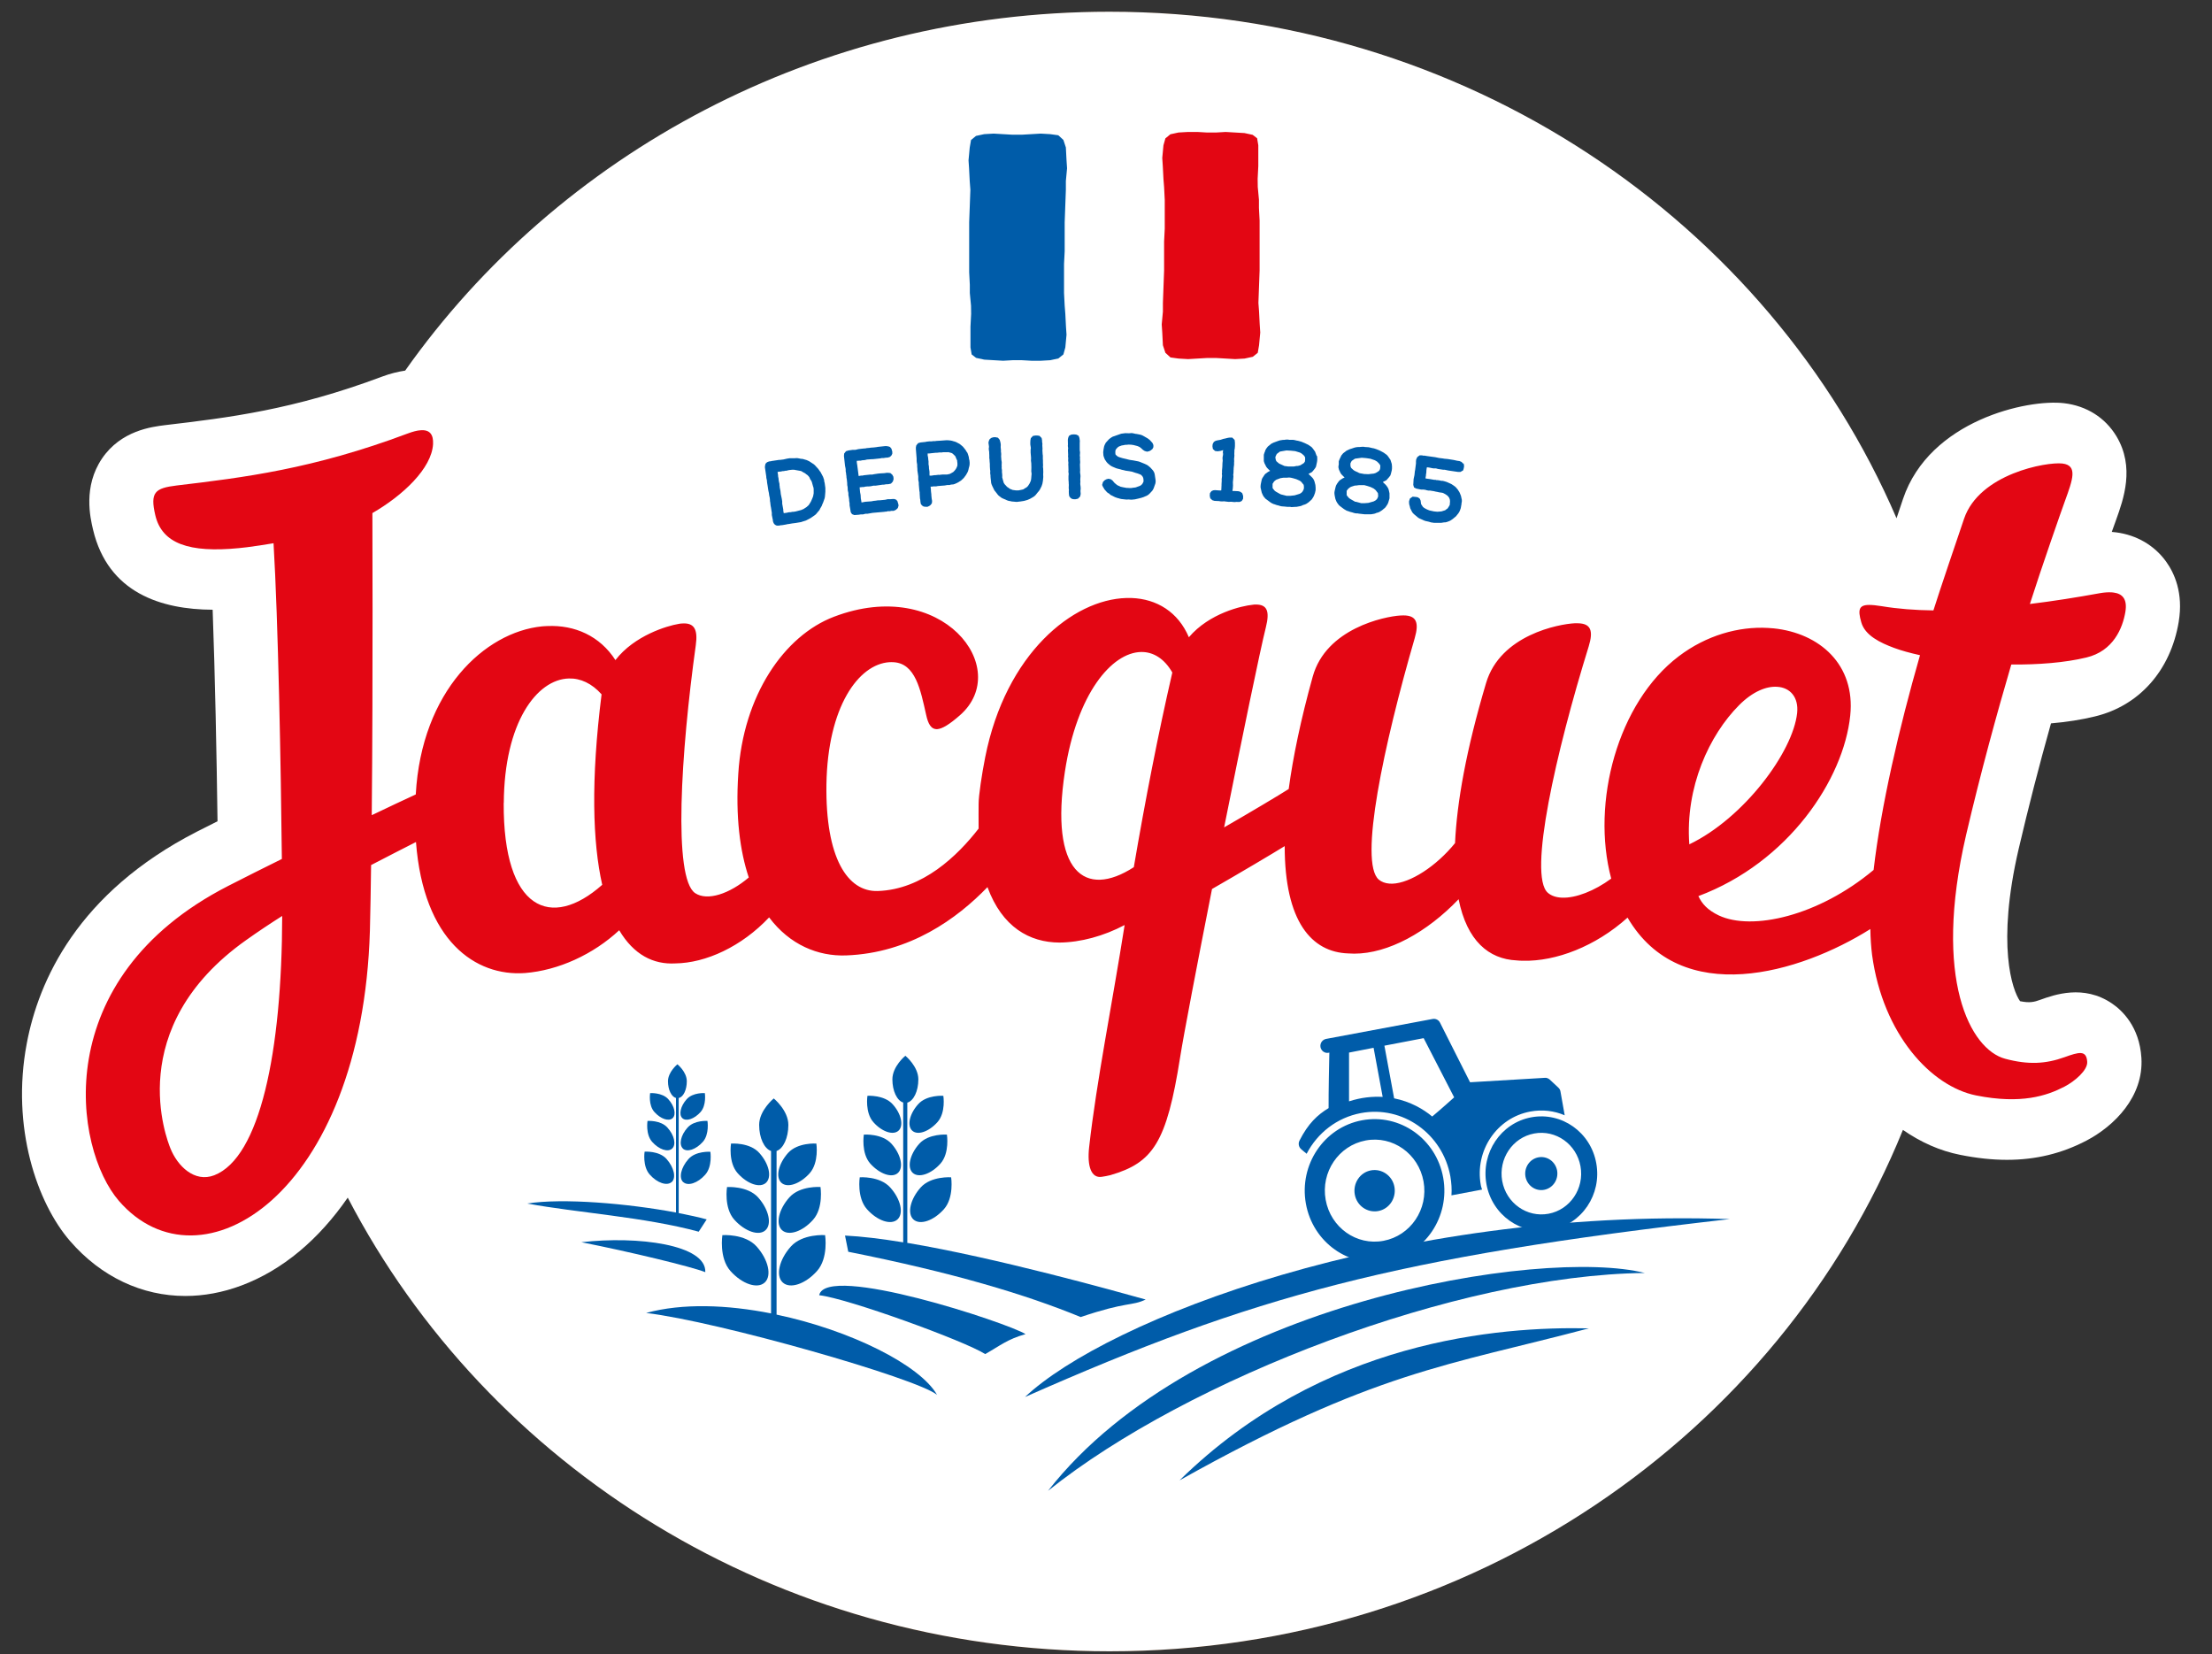 <?xml version="1.0" encoding="UTF-8"?> <svg xmlns="http://www.w3.org/2000/svg" width="222" height="166" viewBox="0 0 222 166" fill="none"><rect x="0" y="0" width="222" height="166" fill="#333333" stroke="none"/><g style="mix-blend-mode:multiply"><mask id="mask0_4395_11584" style="mask-type:luminance" maskUnits="userSpaceOnUse" x="15" y="-11" width="194" height="188"><path d="M208.26 -11H15.045V177H208.26V-11Z" fill="white"></path></mask><g mask="url(#mask0_4395_11584)"><path d="M196.678 83.445C196.678 128.877 158.469 165.709 111.338 165.709C64.206 165.709 25.998 128.877 25.998 83.445C25.998 38.014 64.206 1.181 111.338 1.181C158.469 1.181 196.678 38.014 196.678 83.445Z" fill="#5E3B1E"></path></g></g><path d="M218.66 62.395C217.846 67.279 214.698 70.827 210.226 71.895C208.891 72.218 207.426 72.451 205.841 72.585C204.636 76.868 203.551 81.095 202.595 85.189C200.359 94.811 201.955 99.361 202.736 100.462C203.702 100.662 204.169 100.54 204.745 100.329C206.167 99.817 209.108 98.76 211.952 100.685C212.972 101.374 214.72 103.01 214.915 106.147C215.154 110.029 212.213 112.977 209.39 114.457C206.916 115.747 204.31 116.381 201.423 116.381C199.947 116.381 198.384 116.214 196.723 115.88C194.693 115.48 192.761 114.612 190.981 113.378C178.541 144.003 147.594 165.695 111.372 165.695C77.896 165.695 48.924 147.162 34.9 120.174C31.991 124.379 28.365 127.45 24.219 128.996C22.341 129.697 20.442 130.042 18.607 130.042C14.265 130.042 10.162 128.139 7.036 124.535C3.725 120.72 1.098 113.122 2.683 104.723C3.866 98.404 7.796 89.583 19.758 83.453C19.801 83.431 20.583 83.031 21.831 82.408C21.744 75.822 21.581 67.679 21.342 61.182C16.208 61.16 10.846 59.514 9.337 53.14C9.055 51.949 8.328 48.834 10.238 46.009C12.148 43.194 15.242 42.828 16.555 42.661C22.884 41.915 29.429 41.137 38.384 37.777C39.188 37.477 39.937 37.299 40.664 37.187C56.023 15.451 81.945 1.178 111.339 1.178C146.975 1.178 177.51 22.17 190.34 52.005C190.438 51.716 190.525 51.449 190.612 51.193L190.992 50.058C193.651 42.182 203.496 40.024 207.154 40.458C209.412 40.725 211.279 41.904 212.408 43.773C214.275 46.888 213.124 50.081 212.365 52.194L212.321 52.316C212.267 52.472 212.137 52.85 211.941 53.373L212.375 53.418C214.438 53.685 216.207 54.719 217.38 56.332C218.226 57.5 219.138 59.503 218.66 62.384" fill="white"></path><path d="M212.136 59.46C212.071 59.46 211.995 59.449 211.929 59.438C211.571 59.416 211.17 59.449 210.779 59.516C208.467 59.938 206.09 60.317 203.723 60.606C204.841 57.091 206.936 51.095 207.262 50.216C208 48.169 208.564 46.7 206.991 46.511C205.417 46.322 198.643 47.535 197.113 52.062C196.505 53.853 194.649 59.304 194.041 61.251C192.217 61.229 190.47 61.095 188.863 60.828C188.592 60.784 188.342 60.751 188.125 60.728C188.016 60.728 187.919 60.706 187.81 60.706C186.562 60.639 186.421 61.118 186.801 62.441C187.17 63.765 188.711 64.499 190.09 65.011C190.806 65.278 191.696 65.523 192.695 65.745C190.578 73.121 188.776 80.919 188.038 87.293C182.513 91.921 175.837 93.433 172.494 91.854C171.376 91.32 170.812 90.686 170.453 89.918C179.495 86.537 185.031 78.204 185.693 71.797C186.225 66.691 182.622 63.532 178.019 63.053C177.824 63.042 177.628 63.02 177.433 63.009C174.502 62.842 171.257 63.743 168.478 65.856C162.356 70.495 159.664 80.518 161.704 88.161C160.033 89.395 158.144 90.13 156.766 90.074C156.19 90.052 155.702 89.896 155.344 89.585C153.335 87.849 156.169 75.423 159.447 64.855C159.935 63.264 159.642 62.564 158.361 62.541C158.253 62.541 158.144 62.541 158.025 62.541C156.472 62.619 150.578 63.698 149.145 68.537C147.148 75.234 146.215 80.518 146.03 84.601C144.152 86.915 141.536 88.617 139.734 88.672C139.626 88.672 139.528 88.672 139.42 88.661C139.018 88.628 138.66 88.494 138.388 88.272C136.337 86.57 138.899 74.656 141.981 64.043C142.448 62.441 142.133 61.752 140.852 61.752C140.744 61.752 140.624 61.752 140.516 61.763C138.964 61.863 133.08 63.053 131.745 67.903C130.54 72.231 129.77 75.968 129.336 79.172C128.413 79.762 125.374 81.575 122.855 83.021C124.668 73.977 126.459 65.278 127.045 62.942C127.447 61.329 127.175 60.65 126.025 60.661C125.927 60.661 125.819 60.661 125.721 60.684C124.668 60.784 121.379 61.518 119.317 63.943C118.242 61.407 116.093 60.094 113.553 60.005C113.379 60.005 113.205 60.005 113.043 60.005C107.68 60.15 100.939 65.578 98.877 75.98C98.54 77.671 98.215 79.84 98.215 80.663C98.215 81.275 98.204 82.176 98.215 83.144C96.098 85.869 92.603 89.262 88.098 89.407C85.048 89.507 82.834 86.069 82.942 78.716C83.062 70.929 86.155 66.646 89.26 66.446C89.39 66.446 89.52 66.435 89.65 66.446C91.876 66.546 92.386 69.216 92.95 71.73C93.146 72.631 93.439 73.187 94.058 73.165C94.557 73.132 95.273 72.709 96.348 71.763C101.688 67.069 94.546 57.758 83.702 61.885C78.698 63.787 74.584 69.783 74.096 77.637C73.813 81.942 74.258 85.38 75.148 88.049C73.227 89.685 70.991 90.441 69.764 89.618C67.539 88.105 68.332 75.535 69.83 64.744C70.058 63.12 69.656 62.464 68.419 62.564C68.31 62.564 68.201 62.586 68.093 62.608C66.997 62.786 63.675 63.754 61.765 66.235C60.202 63.81 57.683 62.697 54.937 62.82C54.752 62.82 54.568 62.842 54.383 62.853C48.663 63.431 42.302 69.316 41.727 79.717C40.609 80.229 39.078 80.952 37.309 81.798C37.45 67.28 37.363 51.484 37.374 51.484C40.424 49.726 43.333 47.001 43.463 44.553C43.507 43.619 43.149 43.096 42.204 43.174C41.857 43.196 41.434 43.308 40.923 43.497C31.415 47.068 24.402 47.924 17.738 48.714C15.545 48.981 15.046 49.393 15.588 51.706C16.261 54.554 18.986 55.489 23.99 54.999C24.261 54.966 24.533 54.932 24.793 54.91C25.618 54.799 26.497 54.677 27.453 54.51C27.919 62.263 28.191 76.903 28.288 86.192C26.422 87.115 24.576 88.038 22.883 88.906C4.788 98.184 7.382 115.248 11.941 120.51C20.093 129.91 36.332 119.909 37.124 93.389C37.178 91.342 37.211 89.117 37.244 86.803C39.056 85.858 40.598 85.079 41.748 84.49C42.508 94.424 47.729 97.995 52.69 97.638C56.044 97.371 59.539 95.77 62.145 93.344C63.61 95.814 65.585 96.793 67.767 96.671C70.839 96.637 74.432 94.98 77.189 92.054C79.273 94.824 82.117 95.97 84.907 95.87C91.333 95.636 96.076 92.154 99.105 89.017C100.581 93.033 103.327 94.568 106.334 94.579C108.462 94.557 110.752 93.934 112.869 92.822C111.621 100.742 110.047 108.507 109.308 115.104C109.091 117.039 109.526 118.241 110.568 118.085C110.904 118.029 111.089 118.007 111.436 117.918C115.724 116.672 117.091 114.647 118.437 106.104C118.796 103.835 120.12 96.904 121.639 89.206C124.353 87.649 127.751 85.635 128.934 84.901C128.934 92.488 131.637 95.547 135.316 95.669C135.512 95.669 135.718 95.681 135.914 95.692C139.322 95.692 143.219 93.545 146.388 90.23C147.224 94.412 149.417 96.237 152.207 96.37C152.424 96.393 152.63 96.404 152.858 96.404C156.147 96.482 160.131 94.969 163.344 92.076C168.695 101.221 180.657 97.661 187.712 93.222C187.723 94.168 187.788 95.024 187.886 95.825C188.972 103.801 193.824 109.019 198.328 109.92C202.844 110.821 205.427 109.953 207.186 109.041C208.239 108.496 209.531 107.383 209.476 106.549C209.4 105.348 208.651 105.559 207.197 106.082C205.308 106.76 203.571 106.861 201.238 106.238C197.753 105.303 193.954 98.284 197.319 83.789C198.795 77.481 200.413 71.585 201.856 66.68C204.548 66.702 207.208 66.502 209.379 65.979C212.103 65.334 213.037 63.02 213.308 61.385C213.525 60.061 212.961 59.571 212.136 59.46ZM21.504 117.929C19.518 118.697 17.803 116.995 17.097 115.215C16.772 114.392 12.267 103.134 24.717 94.323C25.922 93.467 27.127 92.666 28.321 91.909C28.299 105.626 26.074 116.149 21.504 117.929ZM50.562 80.574C50.606 72.509 53.873 68.159 57.097 68.081C58.248 68.048 59.398 68.571 60.375 69.672C59.29 78.305 59.474 84.512 60.44 88.784C55.295 93.344 50.497 91.331 50.552 80.574M113.791 87.015C108.874 90.196 105.336 87.493 106.877 77.415C108.082 69.572 111.588 65.478 114.519 65.423C115.734 65.4 116.853 66.079 117.656 67.481C116.234 73.644 114.931 80.329 113.791 87.015ZM174.535 70.762C175.892 69.394 177.281 68.838 178.367 68.916C179.669 68.993 180.527 69.972 180.364 71.541C179.951 75.457 175.012 82.098 169.542 84.723C169.118 78.983 171.55 73.755 174.535 70.762Z" fill="#E30613"></path><path fill-rule="evenodd" clip-rule="evenodd" d="M102.869 140.18C125.86 130.013 140.014 126.152 173.61 122.326C139.808 121.191 111.097 132.438 102.869 140.18Z" fill="#005CA9"></path><path fill-rule="evenodd" clip-rule="evenodd" d="M105.183 149.592C119.229 138.334 146.279 127.944 165.069 127.733C154.865 125.152 120.054 130.569 105.183 149.592Z" fill="#005CA9"></path><path fill-rule="evenodd" clip-rule="evenodd" d="M91.549 113.45C92.081 113.95 93.21 113.572 94.079 112.604C94.947 111.636 94.675 109.957 94.675 109.957C94.675 109.957 93.004 109.834 92.146 110.802C91.278 111.77 91.017 112.949 91.549 113.45Z" fill="#005CA9"></path><path fill-rule="evenodd" clip-rule="evenodd" d="M90.183 113.449C90.715 112.948 90.454 111.758 89.586 110.801C88.729 109.844 87.057 109.956 87.057 109.956C87.057 109.956 86.796 111.635 87.654 112.603C88.511 113.571 89.651 113.949 90.183 113.449Z" fill="#005CA9"></path><path fill-rule="evenodd" clip-rule="evenodd" d="M91.604 117.687C92.19 118.232 93.438 117.821 94.382 116.764C95.327 115.707 95.034 113.849 95.034 113.849C95.034 113.849 93.199 113.716 92.255 114.772C91.311 115.829 91.017 117.142 91.604 117.687Z" fill="#005CA9"></path><path fill-rule="evenodd" clip-rule="evenodd" d="M90.126 117.687C90.712 117.142 90.419 115.829 89.475 114.772C88.531 113.716 86.696 113.849 86.696 113.849C86.696 113.849 86.403 115.707 87.347 116.764C88.303 117.821 89.54 118.243 90.126 117.687Z" fill="#005CA9"></path><path fill-rule="evenodd" clip-rule="evenodd" d="M91.669 122.36C92.321 122.961 93.688 122.505 94.731 121.337C95.772 120.169 95.458 118.133 95.458 118.133C95.458 118.133 93.439 117.989 92.397 119.157C91.355 120.325 91.029 121.76 91.669 122.36Z" fill="#005CA9"></path><path fill-rule="evenodd" clip-rule="evenodd" d="M90.073 122.36C90.725 121.76 90.399 120.325 89.346 119.157C88.304 117.989 86.285 118.133 86.285 118.133C86.285 118.133 85.97 120.169 87.012 121.337C88.055 122.505 89.422 122.961 90.073 122.36Z" fill="#005CA9"></path><path fill-rule="evenodd" clip-rule="evenodd" d="M91.059 124.737V110.643C91.689 110.465 92.167 109.497 92.167 108.306C92.167 107.005 90.864 105.937 90.864 105.937C90.864 105.937 89.561 106.994 89.561 108.306C89.561 109.475 90.028 110.442 90.647 110.631V124.659C88.454 124.303 86.457 124.058 84.807 123.981L85.133 125.605C95.673 127.707 102.935 129.888 108.46 132.157C113.127 130.577 113.551 131.078 114.983 130.399C111.749 129.498 100.004 126.217 91.07 124.715" fill="#005CA9"></path><path fill-rule="evenodd" clip-rule="evenodd" d="M68.482 112.2C68.862 112.556 69.676 112.289 70.306 111.588C70.924 110.898 70.74 109.686 70.74 109.686C70.74 109.686 69.546 109.597 68.916 110.298C68.298 110.987 68.102 111.844 68.482 112.2Z" fill="#005CA9"></path><path fill-rule="evenodd" clip-rule="evenodd" d="M67.506 112.199C67.886 111.843 67.701 110.986 67.072 110.297C66.453 109.607 65.248 109.685 65.248 109.685C65.248 109.685 65.053 110.897 65.682 111.587C66.301 112.277 67.115 112.555 67.506 112.199Z" fill="#005CA9"></path><path fill-rule="evenodd" clip-rule="evenodd" d="M68.527 115.247C68.951 115.648 69.852 115.347 70.535 114.58C71.219 113.812 71.002 112.477 71.002 112.477C71.002 112.477 69.689 112.377 69.005 113.145C68.321 113.901 68.115 114.847 68.538 115.247" fill="#005CA9"></path><path fill-rule="evenodd" clip-rule="evenodd" d="M67.461 115.247C67.885 114.847 67.678 113.912 66.984 113.145C66.3 112.377 64.986 112.477 64.986 112.477C64.986 112.477 64.769 113.812 65.453 114.58C66.137 115.347 67.038 115.648 67.461 115.247Z" fill="#005CA9"></path><path fill-rule="evenodd" clip-rule="evenodd" d="M68.57 118.611C69.037 119.045 70.025 118.722 70.773 117.877C71.522 117.043 71.294 115.574 71.294 115.574C71.294 115.574 69.84 115.463 69.091 116.308C68.342 117.154 68.103 118.188 68.57 118.622" fill="#005CA9"></path><path fill-rule="evenodd" clip-rule="evenodd" d="M67.418 118.61C67.884 118.176 67.645 117.142 66.897 116.296C66.148 115.451 64.693 115.562 64.693 115.562C64.693 115.562 64.465 117.03 65.214 117.865C65.963 118.71 66.951 119.033 67.418 118.599" fill="#005CA9"></path><path fill-rule="evenodd" clip-rule="evenodd" d="M68.137 110.176C68.593 110.053 68.929 109.353 68.929 108.496C68.929 107.55 67.985 106.794 67.985 106.794C67.985 106.794 67.04 107.562 67.04 108.496C67.04 109.353 67.388 110.053 67.844 110.176V121.667C62.981 120.755 56.457 120.199 52.918 120.766C57.911 121.689 64.685 122.112 70.123 123.592L70.926 122.357C70.101 122.134 69.146 121.923 68.115 121.723V110.176H68.137Z" fill="#005CA9"></path><path fill-rule="evenodd" clip-rule="evenodd" d="M58.346 124.648C63.296 125.627 69.374 127.095 70.785 127.652C70.905 124.893 64.012 123.992 58.346 124.648Z" fill="#005CA9"></path><path fill-rule="evenodd" clip-rule="evenodd" d="M82.215 129.965C82.888 126.717 101.157 132.746 102.926 133.87C101.103 134.381 100.397 135.015 98.877 135.872C96.782 134.537 85.048 130.277 82.215 129.965Z" fill="#005CA9"></path><path fill-rule="evenodd" clip-rule="evenodd" d="M78.414 118.675C79.011 119.243 80.292 118.809 81.258 117.73C82.224 116.64 81.931 114.748 81.931 114.748C81.931 114.748 80.064 114.615 79.087 115.694C78.121 116.784 77.817 118.108 78.414 118.675Z" fill="#005CA9"></path><path fill-rule="evenodd" clip-rule="evenodd" d="M76.883 118.676C77.48 118.109 77.187 116.785 76.21 115.695C75.244 114.605 73.367 114.75 73.367 114.75C73.367 114.75 73.063 116.641 74.04 117.731C75.006 118.81 76.286 119.244 76.883 118.676Z" fill="#005CA9"></path><path fill-rule="evenodd" clip-rule="evenodd" d="M78.481 123.435C79.143 124.046 80.544 123.59 81.607 122.389C82.671 121.187 82.346 119.107 82.346 119.107C82.346 119.107 80.283 118.951 79.219 120.153C78.156 121.343 77.819 122.812 78.481 123.435Z" fill="#005CA9"></path><path fill-rule="evenodd" clip-rule="evenodd" d="M76.829 123.44C77.492 122.828 77.155 121.348 76.091 120.158C75.028 118.968 72.965 119.112 72.965 119.112C72.965 119.112 72.629 121.204 73.703 122.394C74.778 123.584 76.178 124.052 76.829 123.44Z" fill="#005CA9"></path><path fill-rule="evenodd" clip-rule="evenodd" d="M78.555 128.686C79.282 129.365 80.823 128.853 81.995 127.54C83.168 126.228 82.809 123.936 82.809 123.936C82.809 123.936 80.541 123.769 79.369 125.082C78.196 126.395 77.827 128.008 78.555 128.686Z" fill="#005CA9"></path><path fill-rule="evenodd" clip-rule="evenodd" d="M76.754 128.686C77.481 128.008 77.112 126.395 75.94 125.082C74.768 123.769 72.499 123.936 72.499 123.936C72.499 123.936 72.141 126.228 73.313 127.54C74.486 128.853 76.027 129.365 76.754 128.686Z" fill="#005CA9"></path><path fill-rule="evenodd" clip-rule="evenodd" d="M77.938 131.913V115.494C78.611 115.26 79.121 114.181 79.121 112.879C79.121 111.411 77.655 110.221 77.655 110.221C77.655 110.221 76.19 111.411 76.19 112.879C76.19 114.181 76.7 115.26 77.384 115.494V131.791C72.999 130.923 68.505 130.745 64.847 131.746C72.13 132.614 92.092 138.321 94.046 139.967C92.342 136.975 85.384 133.482 77.948 131.913" fill="#005CA9"></path><path d="M131.147 115.751C132.222 113.693 134.165 112.147 136.575 111.691C140.765 110.901 144.792 113.76 145.563 118.054C145.671 118.688 145.715 119.322 145.671 119.945L148.743 119.366C148.7 119.211 148.634 119.066 148.613 118.899C147.994 115.462 150.219 112.158 153.584 111.535C154.789 111.312 155.983 111.457 157.036 111.913L156.613 109.533C156.591 109.377 156.515 109.243 156.396 109.132L155.538 108.331C155.397 108.209 155.223 108.131 155.039 108.153L147.538 108.598L144.52 102.613C144.379 102.335 144.086 102.191 143.782 102.246L133.08 104.249C132.711 104.326 132.461 104.682 132.526 105.072C132.602 105.45 132.949 105.706 133.329 105.639L133.416 105.617C133.394 106.607 133.329 109.666 133.34 111.19C132.222 111.869 131.289 112.736 130.42 114.449C130.268 114.75 130.344 115.106 130.594 115.317C130.768 115.473 130.963 115.629 131.158 115.784C131.158 115.784 131.158 115.773 131.158 115.762M142.881 104.171L145.942 110.111C145.942 110.111 144.672 111.257 143.739 112.035C142.849 111.29 141.546 110.534 139.918 110.211L138.941 104.927L142.881 104.171ZM135.402 105.617L137.856 105.138L138.767 110.066C137.747 110.011 136.629 110.111 135.392 110.511V105.617H135.402Z" fill="#005CA9"></path><path fill-rule="evenodd" clip-rule="evenodd" d="M118.383 148.542C137.965 137.574 145.346 137.029 159.458 133.291C150.491 133.091 132.744 134.448 118.383 148.542Z" fill="#005CA9"></path><path d="M137.595 117.438C136.499 117.638 135.771 118.717 135.967 119.852C136.162 120.975 137.215 121.721 138.322 121.52C139.419 121.32 140.146 120.241 139.95 119.106C139.755 117.983 138.691 117.238 137.595 117.438Z" fill="#005CA9"></path><path d="M144.845 118.187C144.15 114.282 140.503 111.702 136.693 112.413C132.883 113.125 130.365 116.863 131.059 120.768C131.754 124.672 135.401 127.253 139.211 126.541C143.021 125.829 145.54 122.092 144.845 118.187ZM138.853 124.506C136.139 125.017 133.545 123.171 133.046 120.39C132.546 117.609 134.348 114.95 137.062 114.438C139.776 113.926 142.37 115.773 142.869 118.554C143.369 121.335 141.567 123.994 138.853 124.506Z" fill="#005CA9"></path><path d="M154.398 116.13C153.519 116.297 152.944 117.153 153.096 118.054C153.259 118.955 154.094 119.556 154.974 119.389C155.853 119.222 156.428 118.366 156.276 117.465C156.113 116.564 155.278 115.963 154.398 116.13Z" fill="#005CA9"></path><path d="M160.206 116.73C159.653 113.615 156.733 111.546 153.682 112.114C150.632 112.681 148.624 115.673 149.178 118.799C149.731 121.914 152.651 123.983 155.701 123.416C158.752 122.849 160.771 119.856 160.206 116.73ZM155.408 121.792C153.237 122.192 151.164 120.724 150.762 118.499C150.372 116.274 151.805 114.138 153.975 113.738C156.146 113.337 158.22 114.806 158.621 117.031C159.023 119.255 157.579 121.391 155.408 121.792Z" fill="#005CA9"></path><path d="M104.443 13.406L105.398 13.461L106.213 13.573L106.723 14.04L106.972 14.796L107.038 16.076L107.092 16.888L106.972 18.167V19.046L106.853 22.305V25.209L106.788 26.488V29.402L106.853 30.671L106.918 31.494L106.983 32.773L107.038 33.585L106.918 34.864L106.723 35.565L106.223 35.966L105.409 36.144L104.454 36.199H103.51L102.565 36.144H101.621L100.677 36.199L98.788 36.088L97.963 35.91L97.518 35.565L97.398 34.864V32.773L97.464 31.494L97.453 30.682L97.333 29.402V28.59L97.268 27.311V22.305L97.388 19.046L97.323 18.178L97.257 16.899L97.203 16.087L97.323 14.807L97.453 14.051L97.952 13.639L98.777 13.461L99.721 13.406L101.61 13.517H102.555L104.443 13.406Z" fill="#005CA9"></path><path d="M119.241 36.034L118.285 35.979L117.471 35.867L116.961 35.4L116.711 34.644L116.646 33.364L116.592 32.552L116.711 31.273V30.394L116.831 27.146V24.232L116.896 22.952V20.049L116.831 18.77L116.766 17.957L116.701 16.678L116.646 15.855L116.766 14.576L116.961 13.886L117.46 13.474L118.275 13.296L119.23 13.241H120.174L121.118 13.296H122.063L123.007 13.241L124.896 13.352L125.721 13.53L126.166 13.875L126.285 14.576V16.667L126.22 17.946L126.231 18.758L126.35 20.038V20.861L126.416 22.129V27.135L126.296 30.394L126.361 31.262L126.426 32.541L126.481 33.364L126.361 34.644L126.231 35.4L125.732 35.801L124.907 35.979L123.962 36.034L122.074 35.923H121.129L119.241 36.034Z" fill="#E30613"></path><path d="M82.725 48.205L82.606 47.849L82.346 47.36L82.28 47.282L82.128 47.059L81.781 46.681L81.683 46.592L81.227 46.292L80.967 46.169L80.544 46.047H80.457L80.316 46.025L80.218 46.003L80.022 45.969H79.881L79.773 45.98H79.643H79.501H79.252L78.97 46.025L78.633 46.103L78.286 46.147H78.188L77.45 46.258L77.363 46.281L77.179 46.303L76.983 46.381L76.831 46.526L76.788 46.692L76.766 46.881L76.907 47.838V47.927L76.94 48.083L76.972 48.205V48.283L76.983 48.383L77.005 48.539L77.027 48.661L77.114 49.229L77.168 49.473L77.2 49.718L77.255 49.963L77.276 50.163V50.274L77.298 50.374L77.341 50.753L77.374 50.908L77.461 51.453V51.676L77.515 51.943L77.537 52.054L77.569 52.199V52.288L77.645 52.499L77.776 52.655L77.96 52.744H78.166L78.394 52.699H78.481L78.872 52.633L78.97 52.61L79.078 52.588H79.122L79.512 52.521L79.86 52.477L80.392 52.388L80.522 52.343L80.88 52.232L81.119 52.11L81.184 52.077L81.368 51.976L81.77 51.698L81.879 51.609L82.248 51.175L82.302 51.053L82.476 50.753L82.519 50.63L82.617 50.408L82.758 50.007L82.79 49.852L82.834 49.351V49.24V49.14V48.962L82.769 48.483L82.704 48.216L82.725 48.205ZM80.63 51.075L80.565 51.109L80.413 51.175L79.86 51.32L79.664 51.353H79.556L79.328 51.398H79.198L79.046 51.431L78.948 51.453L78.709 51.487H78.655L78.611 51.242V51.131L78.503 50.541V50.43V50.308L78.46 50.041L78.362 49.574L78.329 49.262L78.253 48.895V48.817L78.231 48.684V48.561L78.156 48.239L78.134 48.005L78.09 47.794V47.694L78.036 47.36L78.199 47.326H78.308L78.568 47.271H78.677L78.796 47.237H78.904L79.176 47.171L79.48 47.137H79.599H79.697L80.37 47.26L80.457 47.293L80.576 47.371L80.804 47.493L80.924 47.593L81.065 47.694L81.184 47.827L81.227 47.883L81.325 48.105L81.401 48.205L81.477 48.361L81.607 48.828L81.64 48.917L81.662 49.073V49.496L81.607 49.796L81.531 49.996L81.379 50.341L81.227 50.586L81.151 50.697L80.924 50.897L80.728 51.02L80.62 51.097L80.63 51.075Z" fill="#005CA9"></path><path d="M90.084 50.315L89.954 50.148L89.758 50.07H89.596L89.324 50.092H89.085L88.836 50.148C88.651 50.17 88.456 50.192 88.271 50.203H88.152L88.022 50.215L87.913 50.237L87.685 50.259L87.457 50.304L86.849 50.348L86.491 50.415H86.459L86.437 50.248L86.394 50.025L86.372 49.658L86.318 49.391L86.274 48.902L86.578 48.868H86.719L86.806 48.835L87.023 48.813H87.164L87.392 48.791L87.653 48.735H87.74H87.87L88.564 48.635H88.695L88.944 48.59H89.053L89.194 48.579L89.422 48.524L89.607 48.323L89.683 48.079L89.661 47.834L89.552 47.634L89.357 47.467L89.129 47.445H88.977L88.76 47.478L88.358 47.5L88.12 47.523L87.75 47.578L87.522 47.623H87.305L86.698 47.689L86.556 47.723H86.415L86.176 47.767L86.035 46.677L85.992 46.421V46.31L85.981 46.265V46.243L86.274 46.221H86.394L86.513 46.188L86.795 46.165L86.925 46.132L87.012 46.11L87.479 46.076H87.598L88.337 45.998L88.478 45.965H88.575H88.651L88.803 45.943L88.934 45.921H89.075L89.303 45.854L89.455 45.72L89.552 45.531V45.32L89.465 45.02L89.324 44.853L89.183 44.797L88.988 44.764H88.814C88.575 44.797 88.337 44.819 88.087 44.842L87.978 44.864L87.707 44.897L87.392 44.919L87.251 44.942L86.991 44.964L86.839 44.997H86.763L86.437 45.031L86.166 45.064L86.014 45.097L85.938 45.12L85.796 45.142H85.558L85.167 45.197L84.906 45.275L84.722 45.509L84.7 45.754L84.809 46.744L84.841 46.888L84.874 47.078V47.289L84.906 47.445L84.928 47.656L84.95 47.778V47.879L84.993 48.145L85.026 48.479V48.59L85.037 48.724L85.069 48.857V48.935L85.08 49.035V49.18L85.145 49.469V49.536V49.669L85.189 49.903L85.221 50.114V50.248L85.265 50.504V50.704L85.319 51.016L85.384 51.405L85.514 51.594L85.742 51.683L86.187 51.65L86.394 51.616H86.611L86.871 51.55H87.067L87.577 51.461L88.727 51.36L88.868 51.338H88.966L89.096 51.294H89.314L89.455 51.26H89.693L89.91 51.16L90.106 50.982L90.182 50.726L90.149 50.548L90.084 50.348V50.315Z" fill="#005CA9"></path><path d="M97.303 46.379V46.245L97.27 46.112L97.238 45.967V45.889L97.173 45.667L97.097 45.444L97.021 45.344L96.977 45.267L96.901 45.144L96.706 44.899L96.63 44.81L96.434 44.644L96.304 44.543L95.946 44.354L95.783 44.299L95.653 44.265L95.555 44.232L95.382 44.199L95.121 44.176H94.98H94.958C94.752 44.199 94.546 44.21 94.35 44.221L93.971 44.243L93.84 44.265H93.743H93.645L93.493 44.288H93.395H93.265L92.972 44.321L92.896 44.343L92.375 44.399L92.147 44.465L91.962 44.688L91.919 44.888V45.066L91.995 46.012V46.234L92.006 46.368L92.049 46.624V46.69V46.813L92.071 47.057V47.202L92.158 47.792V47.881V48.003V48.136L92.212 48.415V48.604L92.266 49.216L92.299 49.416V49.527L92.331 50.017L92.364 50.172V50.228L92.375 50.328L92.407 50.55L92.527 50.717L92.701 50.829L92.896 50.851H93.091L93.276 50.762L93.406 50.662L93.525 50.495L93.547 50.272L93.504 50.028L93.471 49.694V49.594L93.45 49.438L93.428 49.238V49.138L93.395 48.826H93.569L93.667 48.804H93.96L94.112 48.771C94.35 48.748 94.578 48.726 94.817 48.715L95.067 48.67H95.295L95.436 48.626L95.686 48.604L95.827 48.559L96.076 48.448L96.445 48.225L96.728 47.959L96.945 47.669L97.097 47.402L97.151 47.28L97.194 47.135L97.227 46.98L97.292 46.746L97.314 46.568V46.434V46.312L97.303 46.379ZM94.231 47.636L93.884 47.68H93.775L93.493 47.725H93.395H93.319H93.297L93.287 47.647V47.347L93.265 47.191L93.232 46.991V46.857L93.211 46.702L93.189 46.59V46.512V46.446V46.29L93.167 46.145L93.145 45.901L93.102 45.7V45.5H93.287L93.45 45.478L93.884 45.433H94.025L94.285 45.4H94.394H94.535L94.633 45.378H94.752H94.871H95.11L95.175 45.367L95.501 45.456L95.566 45.489L95.61 45.522L95.848 45.745L95.881 45.789L96 46.078L96.044 46.167L96.066 46.234V46.334L96.087 46.457V46.702L96.055 46.802L96.022 46.891L95.935 47.057L95.816 47.213L95.675 47.358L95.642 47.38L95.317 47.558L95.045 47.614H94.589L94.198 47.658L94.231 47.636Z" fill="#005CA9"></path><path d="M104.694 47.003L104.673 46.869L104.684 46.669L104.673 46.424V46.179L104.662 46.057V45.968V45.835V45.712L104.64 45.568L104.618 45.167L104.629 45.045L104.608 44.678L104.618 44.544L104.586 44.322V44.199L104.542 43.955L104.325 43.732L104.076 43.699H103.924L103.663 43.743L103.457 43.966L103.414 44.177L103.403 44.388V44.6L103.424 44.733L103.446 44.867L103.457 44.967L103.435 45.134V45.278V45.412L103.468 45.801L103.479 45.968L103.468 46.224L103.5 46.48L103.511 46.914L103.5 47.281L103.533 47.537L103.49 48.048L103.457 48.237L103.338 48.504L103.175 48.76L103.066 48.871L102.99 48.927L102.882 48.983L102.719 49.094L102.654 49.116L102.556 49.139L102.23 49.205H102.144H101.948L101.623 49.161L101.547 49.127L101.351 49.05L101.221 48.949L101.112 48.883L101.058 48.838L100.841 48.605L100.787 48.527L100.743 48.46L100.711 48.36L100.602 47.97L100.58 47.882L100.591 47.781L100.58 47.548L100.559 47.414V47.158L100.537 47.036L100.526 46.958L100.537 46.847L100.526 46.747L100.537 46.38L100.494 46.113L100.483 45.913L100.472 45.812L100.483 45.568L100.472 45.423L100.45 45.301L100.461 45.234L100.45 45.1L100.439 44.967L100.428 44.856L100.439 44.655L100.428 44.522L100.396 44.355L100.331 44.133L100.157 43.921L99.886 43.866L99.69 43.877L99.506 43.932L99.332 44.055L99.245 44.233L99.202 44.422L99.245 44.722L99.256 44.822V44.856L99.234 45.011L99.245 45.145L99.267 45.289L99.278 45.367V45.49L99.289 45.712V45.968L99.311 46.113L99.321 46.324L99.343 46.547V46.78L99.365 47.136L99.386 47.247L99.376 47.492L99.408 47.703V47.815L99.419 47.948L99.462 48.315L99.473 48.46L99.517 48.605L99.582 48.76L99.799 49.205L100.049 49.517L100.114 49.606L100.222 49.728L100.439 49.895L100.548 49.973L100.7 50.04L100.798 50.084L101.026 50.184L101.167 50.24L101.308 50.273L101.395 50.284L101.525 50.318L101.785 50.34L101.883 50.351L102.057 50.362L102.317 50.329L102.426 50.318L102.567 50.295L102.773 50.262L103.055 50.184L103.381 50.051L103.728 49.85L103.869 49.739L103.956 49.65L104.13 49.428L104.271 49.261L104.358 49.139L104.532 48.794L104.618 48.538L104.673 48.226L104.705 47.859L104.694 47.603L104.705 47.381L104.694 47.003Z" fill="#005CA9"></path><path d="M108.44 49.195L108.461 49.084L108.451 48.85L108.418 48.583V48.483L108.429 48.35L108.418 48.127L108.44 47.782L108.429 47.627L108.407 47.493L108.396 47.337L108.407 47.204L108.385 46.603L108.396 46.514L108.407 46.358L108.396 46.214L108.385 46.014L108.396 45.88L108.375 45.746V45.669L108.385 45.569L108.396 45.391L108.375 45.246L108.364 45.157V44.934V44.823V44.456L108.375 44.245L108.331 43.933L108.244 43.722L108.027 43.611L107.832 43.588H107.691L107.474 43.622L107.278 43.744L107.202 43.944L107.17 44.122L107.181 44.601L107.17 44.745L107.202 44.979L107.181 45.157L107.202 45.646L107.191 45.769L107.202 45.902L107.213 46.002L107.202 46.125V46.247L107.224 46.392V46.481L107.213 46.614L107.224 46.759L107.235 47.193L107.224 47.337L107.257 47.549L107.235 47.771V48.005V48.138L107.257 48.394V48.505L107.267 48.617V48.728L107.257 48.95L107.278 49.184L107.267 49.295L107.278 49.584L107.311 49.796L107.441 49.963L107.593 50.063L107.788 50.096H107.93L108.19 50.04L108.407 49.818L108.461 49.562L108.44 49.295V49.195Z" fill="#005CA9"></path><path d="M115.897 47.648L115.865 47.492L115.799 47.337L115.713 47.203L115.452 46.914L115.213 46.714L115.083 46.636L114.866 46.535L114.399 46.346L114.269 46.302L113.867 46.224L113.759 46.202L113.379 46.146L112.684 45.979L112.608 45.957L112.348 45.879L112.185 45.812L112.065 45.712L111.989 45.646L111.957 45.601L111.946 45.557L111.935 45.39L111.946 45.201L111.989 45.112L112.022 45.056L112.174 44.889L112.239 44.845L112.304 44.8L112.576 44.7L112.782 44.667L112.869 44.644L112.988 44.633H113.107L113.227 44.611L113.52 44.622L113.759 44.656L113.932 44.7L114.063 44.733L114.182 44.767L114.377 44.856L114.519 44.967L114.714 45.145L114.888 45.256L115.126 45.323L115.354 45.267L115.495 45.19L115.669 45.045L115.756 44.867V44.656L115.669 44.455L115.571 44.344L115.387 44.144L115.181 43.988L114.833 43.788L114.627 43.677L114.464 43.621L114.073 43.543L113.954 43.532L113.77 43.487L113.585 43.454L113.314 43.476L112.945 43.465L112.673 43.499L112.521 43.521L111.664 43.821L111.533 43.899L111.316 44.055L111.143 44.244L110.98 44.422L110.86 44.656L110.806 44.811L110.752 45.1L110.719 45.379L110.741 45.701L110.785 45.857L110.882 46.102L111.056 46.358L111.164 46.48L111.36 46.647L111.479 46.736L111.62 46.814L111.957 46.958L112.076 47.003L112.478 47.103L112.576 47.136L112.836 47.192L112.945 47.225L113.346 47.281L113.455 47.303L113.596 47.325L113.998 47.459L114.128 47.492L114.345 47.57L114.497 47.637L114.551 47.681L114.605 47.737L114.649 47.793L114.692 47.848L114.725 47.937L114.746 48.004L114.757 48.071L114.768 48.271V48.315L114.671 48.516L114.616 48.593L114.475 48.716L114.432 48.738L114.019 48.894L113.943 48.916L113.737 48.938L113.52 48.972H113.401H113.314L113.249 48.961H113.086L112.771 48.905L112.456 48.838L112.13 48.682L111.924 48.516L111.827 48.427L111.664 48.226L111.49 48.093L111.251 48.037L111.034 48.093L110.86 48.193L110.698 48.36L110.611 48.66L110.698 48.861L110.774 48.972L110.828 49.083L111.034 49.317L111.143 49.428L111.338 49.55L111.436 49.65L111.903 49.884L112.152 49.973L112.293 50.006L112.391 50.04L112.543 50.073L113.053 50.129L113.281 50.117L113.39 50.129L113.552 50.14L113.9 50.106L114.291 50.017L114.41 49.984L114.475 49.973L114.757 49.884L115.116 49.728L115.257 49.639L115.441 49.461L115.647 49.239L115.723 49.116L115.789 48.983L115.919 48.616L115.962 48.493L115.984 48.304L115.973 48.16L115.897 47.648Z" fill="#005CA9"></path><path d="M124.668 49.48L124.484 49.346L124.299 49.291L123.898 49.269H123.691L123.702 49.146L123.724 49.035L123.746 48.735L123.735 48.379L123.746 48.29L123.756 48.167L123.767 48.067L123.789 47.778L123.767 47.667L123.789 47.5L123.8 47.333V47.211L123.811 47.088V46.988L123.832 46.799L123.854 46.643V46.532V46.399L123.865 46.276L123.854 46.043L123.865 45.954L123.876 45.842L123.887 45.687L123.876 45.564L123.887 45.319V45.197V45.153L123.919 45.03L123.941 44.763V44.496V44.407L123.908 44.14L123.67 43.907H123.42L123.257 43.929L123.116 43.962L122.986 43.996L122.769 44.04L122.508 44.129L122.193 44.185L122.009 44.229L121.824 44.341L121.705 44.563L121.683 44.786L121.727 45.053L121.944 45.253L122.204 45.286L122.508 45.242L122.758 45.164L122.725 45.375L122.747 45.52V45.609L122.736 45.687L122.714 45.798L122.693 45.954L122.704 46.109L122.714 46.221L122.693 46.421L122.682 46.577V46.71L122.671 46.899L122.649 47.122L122.638 47.277L122.649 47.389L122.628 47.511L122.649 47.756L122.638 47.834L122.628 47.934L122.606 48.101L122.617 48.212L122.595 48.568V48.69L122.573 49.146L122.562 49.213H122.508H122.389L122.074 49.191L121.944 49.18L121.759 49.202L121.586 49.28L121.434 49.48L121.412 49.747L121.466 50.003L121.672 50.192L121.889 50.259L122.356 50.281L122.454 50.303L122.638 50.314L122.856 50.303L122.932 50.314L123.018 50.325L123.322 50.359L123.55 50.348L123.898 50.381L124.126 50.359L124.212 50.37H124.408L124.625 50.27L124.755 50.059L124.766 49.825L124.744 49.691L124.668 49.48Z" fill="#005CA9"></path><path d="M132.135 45.733L131.984 45.321L131.897 45.199L131.734 44.977L131.625 44.854L131.3 44.632L130.931 44.454L130.562 44.309L130.279 44.231L130.138 44.209L129.91 44.153L129.747 44.131H129.378L129.27 44.109H129.096L128.857 44.142H128.749L128.456 44.187L128.315 44.231L127.848 44.398L127.598 44.52L127.24 44.81L127.088 45.01L127.001 45.155L126.947 45.321L126.903 45.422L126.838 45.633V45.878V46.122V46.267L126.903 46.478L127.088 46.846L127.175 46.957L127.37 47.157L127.479 47.246L127.359 47.301L127.24 47.368L127.11 47.468L126.979 47.557L126.893 47.669L126.752 47.88L126.654 48.047L126.61 48.214L126.534 48.581L126.513 48.759V48.915L126.567 49.159L126.632 49.437L126.741 49.682L126.817 49.816L126.99 50.027L127.435 50.361L127.598 50.472L127.804 50.572L127.891 50.594L128.141 50.683L128.293 50.717L128.369 50.739L128.467 50.772L128.629 50.806L128.912 50.828L129.226 50.861H129.487L129.617 50.884L129.986 50.861H130.106L130.518 50.783L130.648 50.739L130.757 50.683L130.974 50.617L131.115 50.55L131.343 50.394L131.658 50.105L131.799 49.882L131.864 49.76L131.973 49.471L132.038 49.181V48.926L132.016 48.67L131.94 48.37L131.897 48.236L131.832 48.102L131.734 47.958L131.43 47.657L131.321 47.557L131.669 47.368L131.788 47.235L131.875 47.124L131.94 47.046L132.059 46.868L132.103 46.701L132.179 46.345L132.201 46.156V45.9L132.168 45.733H132.135ZM130.713 49.337L130.605 49.449L130.442 49.549L129.932 49.704L129.519 49.749H129.433H129.205H129.118L128.673 49.638L128.575 49.615L128.499 49.582L128.412 49.538L128.217 49.426L128.097 49.359L128.011 49.304L127.946 49.259L127.761 49.037L127.739 49.004L127.718 48.948V48.592V48.547L127.859 48.325L127.902 48.281L128.054 48.158L128.119 48.125L128.51 47.98L128.792 47.936H129.129L129.378 47.913L129.563 47.936L129.791 47.991L130.095 48.08L130.399 48.214L130.464 48.247L130.605 48.358L130.8 48.603L130.844 48.648V48.681L130.865 48.837V48.948L130.844 49.093L130.789 49.204L130.724 49.326L130.713 49.337ZM128.412 45.344L128.467 45.31L129.107 45.199L129.541 45.221L129.986 45.266L130.42 45.399L130.507 45.433L130.67 45.533L130.887 45.733L130.952 45.833L130.985 45.911V45.956V46.056V46.189L130.963 46.267V46.323L130.92 46.378L130.876 46.445L130.822 46.489L130.572 46.645L130.496 46.69L130.247 46.757H130.116L129.845 46.812H129.769H129.541H129.422H129.302L128.988 46.768H128.933L128.488 46.567L128.391 46.523L128.315 46.467L128.097 46.278L128.076 46.234L128.032 46.111L128 45.911V45.867L128.022 45.8L128.108 45.611L128.141 45.555L128.173 45.522L128.239 45.477L128.412 45.344Z" fill="#005CA9"></path><path d="M139.691 46.589L139.55 46.144L139.311 45.799L139.202 45.665L138.888 45.432L138.519 45.231L138.15 45.076L137.878 44.987L137.737 44.965L137.509 44.909L137.346 44.876L136.977 44.853L136.879 44.831H136.706L136.467 44.853H136.358L136.207 44.864L136.055 44.887L135.924 44.92L135.664 45.009L135.555 45.042L135.425 45.087L135.143 45.22L134.795 45.487L134.622 45.699L134.437 46.088L134.361 46.288V46.466V46.511V46.611L134.329 46.778V46.911L134.383 47.134L134.557 47.501L134.643 47.612L134.839 47.812L134.947 47.913L134.752 48.002L134.448 48.202L134.35 48.313L134.263 48.435L134.198 48.524L134.101 48.691L134.046 48.847L133.96 49.214L133.927 49.392V49.548L133.96 49.77L134.025 50.071L134.122 50.315L134.198 50.449L134.361 50.671L134.481 50.782L134.882 51.083L135.164 51.25L135.251 51.272L135.501 51.361L135.718 51.417L135.816 51.45L135.979 51.495L136.131 51.517H136.261L136.369 51.539L136.966 51.606H137.249H137.335H137.455H137.596L137.867 51.561L138.008 51.528L138.128 51.472L138.334 51.417L138.475 51.35L138.714 51.194L139.04 50.916L139.192 50.694L139.268 50.571L139.333 50.415L139.452 50.004V49.759V49.503L139.387 49.203L139.344 49.058L139.278 48.925L139.202 48.813L139.083 48.658L138.779 48.369L138.974 48.269L139.137 48.191L139.224 48.09L139.344 47.957L139.409 47.879L139.539 47.712L139.593 47.545L139.68 47.2L139.702 47.011V46.756L139.68 46.622L139.691 46.589ZM138.15 50.115L138.03 50.226L137.856 50.315L137.455 50.427L137.346 50.46L136.934 50.493H136.847H136.749H136.619L136.087 50.349H136.011L135.913 50.293L135.523 50.071L135.382 49.971L135.197 49.748L135.175 49.715L135.154 49.67V49.592V49.47V49.359V49.314V49.247L135.197 49.192L135.316 49.036L135.49 48.903L135.588 48.847L135.968 48.724H136.065L136.391 48.68H136.597H136.836H136.923L137.249 48.769L137.552 48.869L137.856 49.014L137.9 49.047L138.063 49.181L138.291 49.481L138.312 49.703V49.815L138.28 49.915L138.193 50.082L138.16 50.137L138.15 50.115ZM138.497 47.078L138.475 47.134L138.443 47.189L138.399 47.245L138.345 47.289L138.095 47.445L138.019 47.479L137.813 47.534H137.737L137.639 47.545L137.357 47.579H137.281L137.053 47.568H136.934L136.814 47.545L136.5 47.49L136.424 47.468L136 47.267L135.903 47.212L135.827 47.156L135.631 46.978L135.588 46.922L135.534 46.767V46.589L135.523 46.544L135.544 46.477L135.588 46.377L135.664 46.244L135.957 46.044L136.011 46.021L136.662 45.932L137.097 45.966L137.542 46.032L137.835 46.133L137.965 46.177L138.052 46.222L138.215 46.322L138.421 46.533L138.508 46.667L138.529 46.711V46.756L138.519 46.989L138.497 47.067V47.078Z" fill="#005CA9"></path><path d="M146.864 46.533L146.669 46.344L146.473 46.266L146.245 46.233L145.898 46.155L145.268 46.055L144.986 46.032L144.791 45.999L144.422 45.955L144.053 45.877L143.238 45.765L142.978 45.721H142.826L142.707 45.688H142.479L142.24 45.865L142.131 46.099L142.109 46.288V46.422V46.5L142.023 47.178L142.001 47.256L141.958 47.668L141.871 48.079L141.838 48.658L141.914 48.913L142.131 49.025L142.511 49.103L142.641 49.125H142.88L143.086 49.158L143.184 49.192L143.358 49.225H143.531L143.651 49.247L143.879 49.281L144.118 49.336L144.248 49.358L144.443 49.403L144.606 49.425L144.758 49.447L144.856 49.481L145.062 49.592L145.225 49.703L145.268 49.737L145.323 49.792L145.442 49.948L145.496 50.093L145.518 50.171V50.248L145.529 50.337L145.507 50.527V50.627L145.485 50.693L145.409 50.827L145.301 50.994L145.257 51.038L145.095 51.15L145.019 51.216H144.986L144.877 51.25L144.736 51.294L144.671 51.316L144.259 51.35L143.911 51.316L143.499 51.227L143.423 51.205L143.347 51.172L143.26 51.138L143.119 51.072L142.945 50.971L142.869 50.916L142.804 50.86L142.652 50.627L142.62 50.571L142.576 50.226L142.489 50.037L142.305 49.904L142.142 49.87L141.773 49.837L141.502 50.026L141.415 50.293V50.471L141.437 50.638L141.48 50.771L141.534 51.005L141.719 51.372L141.816 51.505L141.936 51.617L142.218 51.85L142.305 51.928L142.446 52.017L142.783 52.162L142.869 52.206L143.043 52.273L143.401 52.351L143.618 52.418L143.922 52.462H144.324H144.443H144.563H144.65L144.921 52.418H145.029L145.192 52.384L145.464 52.284L145.594 52.217L145.789 52.084L146.126 51.806L146.375 51.494L146.462 51.35L146.506 51.261L146.603 50.994L146.679 50.571V50.493L146.712 50.337V50.16L146.625 49.759L146.527 49.514L146.462 49.37L146.386 49.258L146.321 49.147L146.126 48.913L146.017 48.813L145.778 48.647L145.659 48.569L145.312 48.413L145.181 48.357L144.921 48.279L144.769 48.246H144.65L144.454 48.202L144.28 48.179H144.172L144.074 48.146H143.933C143.651 48.09 143.358 48.046 143.076 48.013V47.935V47.879L143.108 47.757V47.668L143.13 47.534L143.152 47.367V47.245L143.173 47.056L143.206 46.889L143.412 46.911L143.738 46.978L143.879 47H144.042H144.118L144.313 47.056L144.834 47.134H144.986L145.355 47.212C145.55 47.245 145.757 47.278 145.952 47.3L146.343 47.356H146.571L146.842 47.2L146.907 46.978L146.94 46.767L146.896 46.5L146.864 46.533Z" fill="#005CA9"></path></svg> 